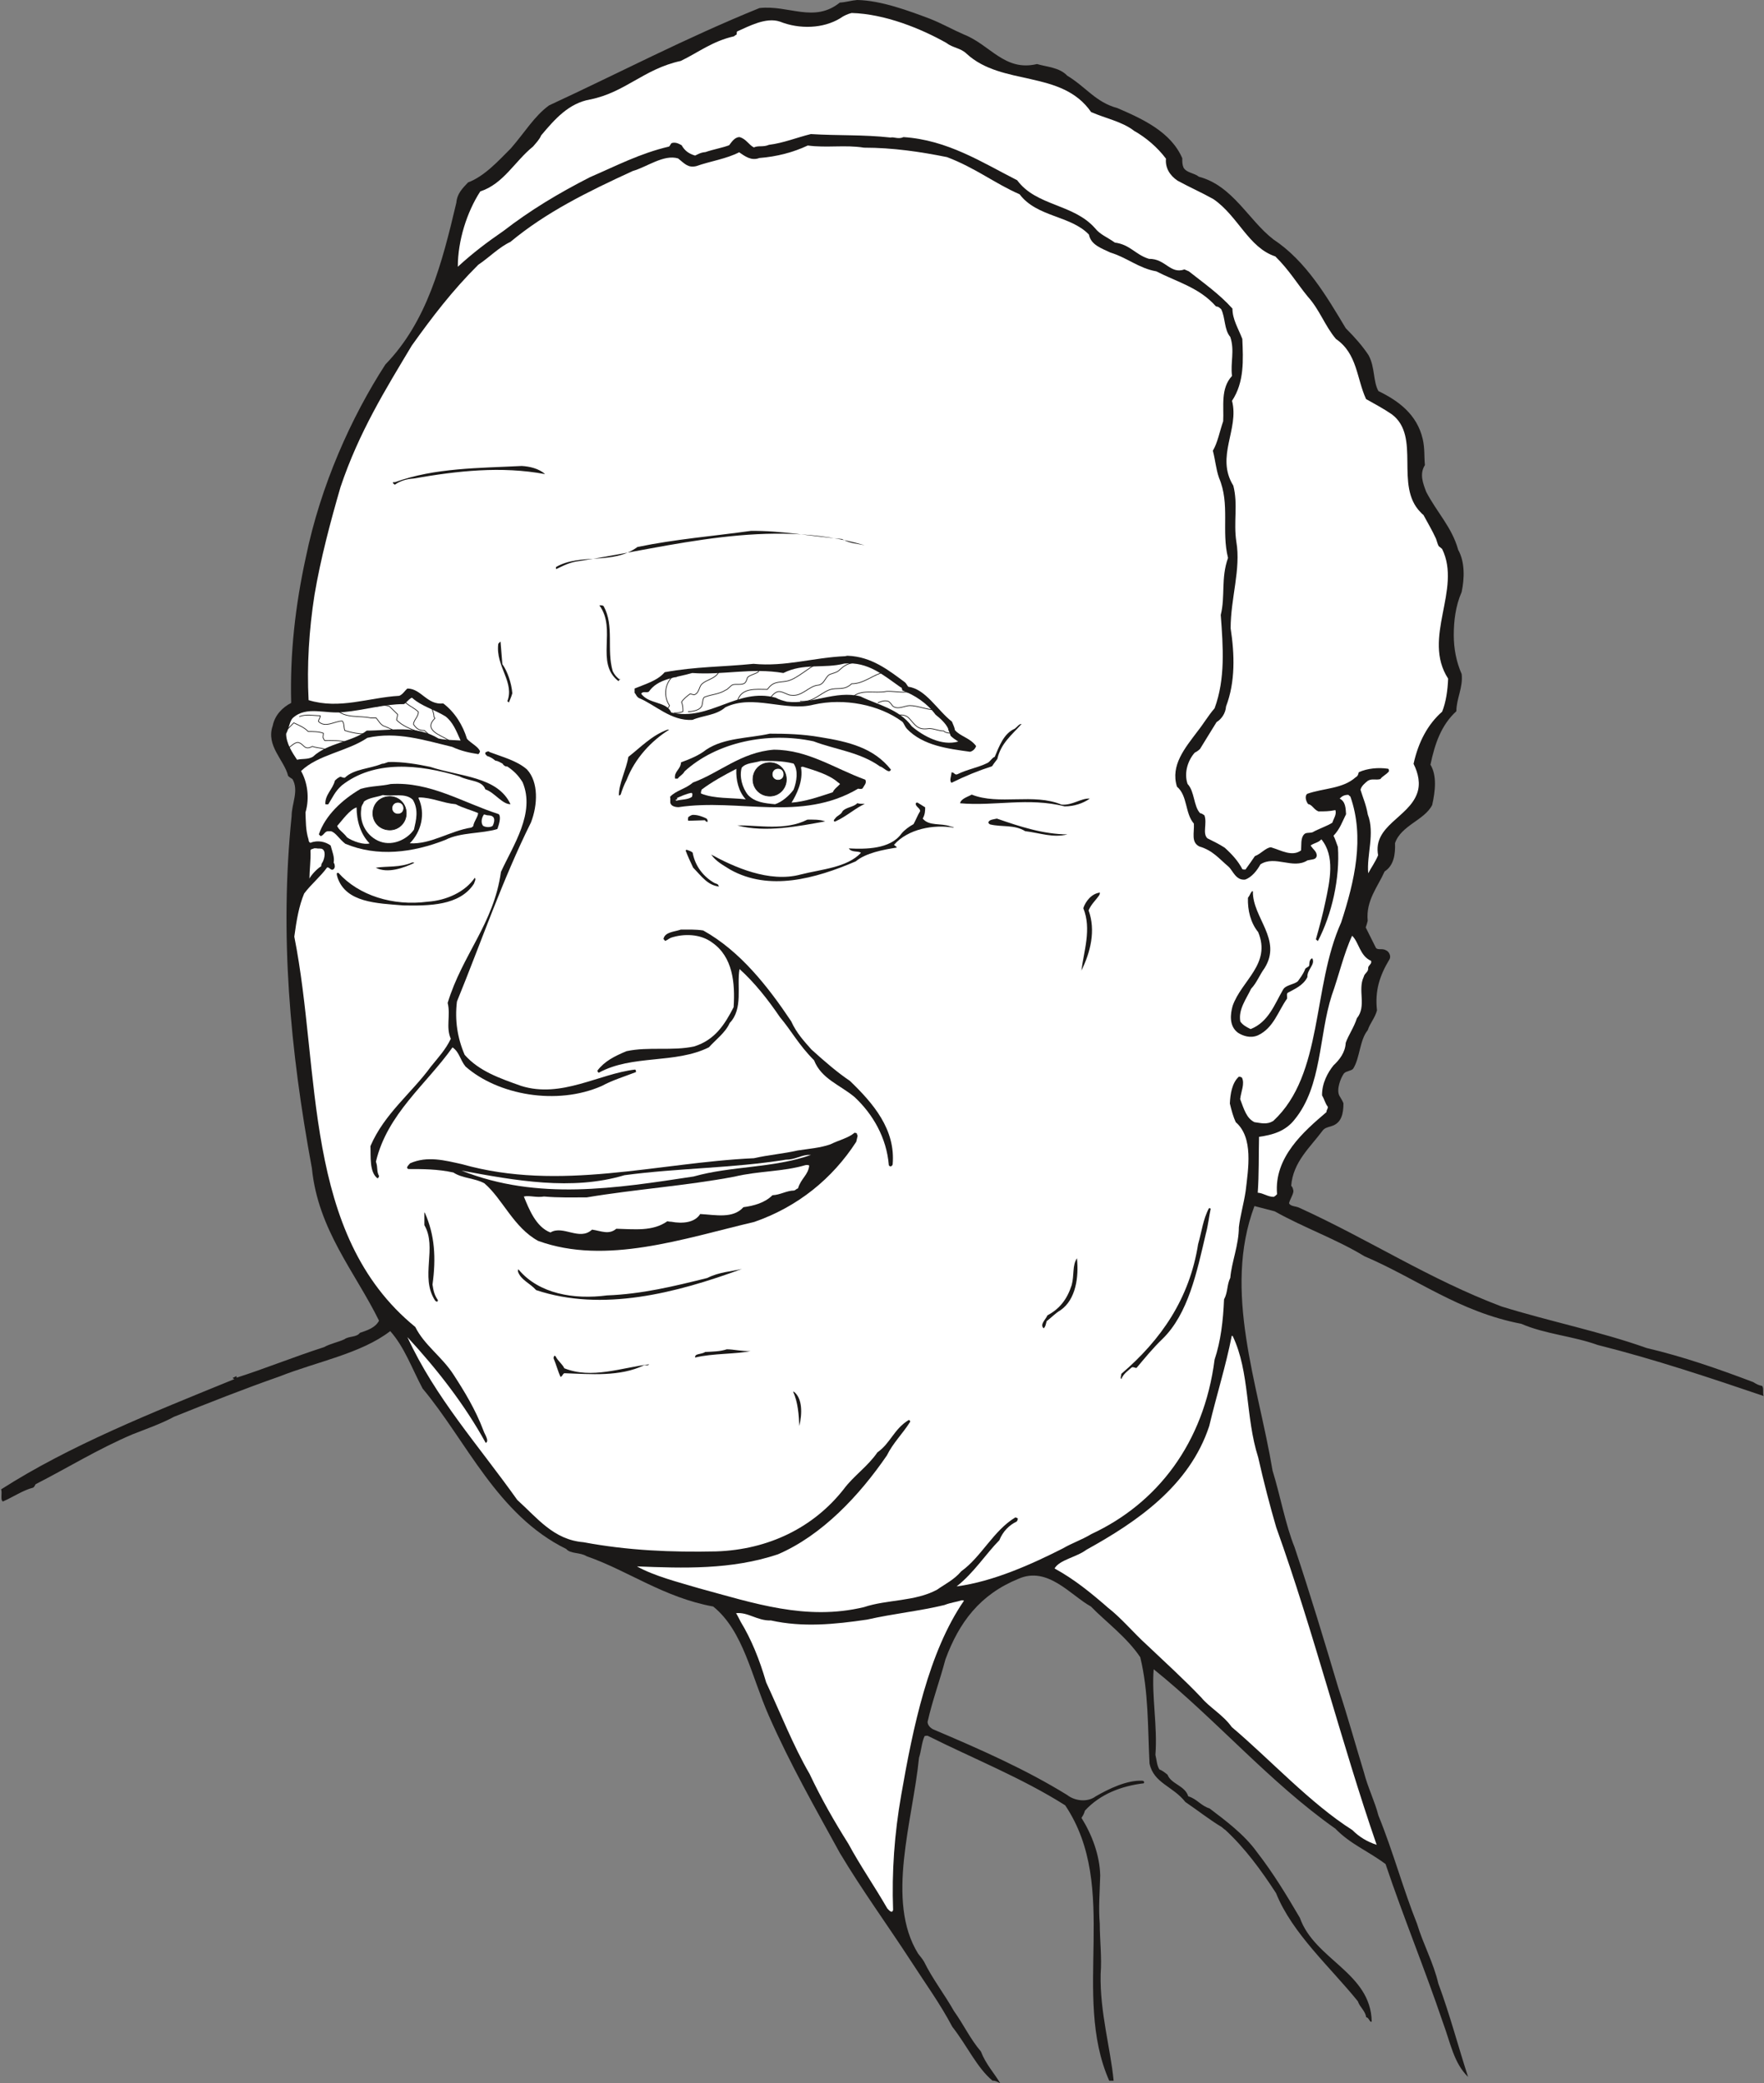 <svg xmlns="http://www.w3.org/2000/svg" xml:space="preserve" width="769.361" height="908.561" fill-rule="evenodd" stroke-linejoin="round" stroke-width="28.222" preserveAspectRatio="xMidYMid" version="1.2" viewBox="0 0 20356 24039"><rect x="0" y="0" width="20356" height="24039" fill="#808080" stroke="none"/><defs class="ClipPathGroup"><clipPath id="a" clipPathUnits="userSpaceOnUse"><path d="M0 0h20356v24039H0z"/></clipPath></defs><g class="SlideGroup"><g class="Slide" clip-path="url(#a)"><g class="Page"><g class="com.sun.star.drawing.ClosedBezierShape"><path fill="none" d="M13 0h20340v24041H13z" class="BoundingBox"/><path fill="#1B1918" d="M9892 0c274 5 594 124 843 218 140 56 254 122 388 180 305 120 470 430 844 341 109 33 259 38 348 134 216 130 330 308 579 374 300 129 620 279 749 579 0 48 0 73 15 109 36 61 125 61 176 104 393 104 571 500 861 724 376 249 615 658 834 1024 109 109 195 208 264 312 76 140 51 305 114 414 231 112 445 269 511 554 25 112 15 195 25 300-66 104-20 215 15 309 125 239 298 410 369 669 79 140 73 331 40 486-71 162-91 337-91 497s30 310 91 450c18 155-61 284-61 429-175 160-248 374-299 617 76 125 56 305 20 465-89 176-358 234-429 440 5 134-15 259-120 327-78 176-218 336-195 569-10 36-10 41-23 77l119 238c26 26 74 0 115 26 30 10 63 63 40 104-111 185-170 358-144 589-26 94-77 140-107 229-94 114-89 320-168 444-20 26-81 26-106 54-39 55-89 185-54 256 26 43 38 64 48 89 0 119-22 229-139 264-49 15-79 20-105 56-140 188-338 358-359 632 21 21 21 41 26 61-5 49-36 84-51 140 15 38 79 33 119 53 814 371 1497 823 2331 1138 548 171 1143 290 1676 480 424 100 823 239 1232 394 35 23 66 38 101 43 23 26 3 82 18 117-607-206-1257-424-1915-589-289-104-607-125-881-244-724-140-1204-521-1811-780-325-198-695-327-1035-518l-234-61c-368 983 41 2047 209 3053 91 295 149 625 254 884 180 540 341 1073 506 1627 114 350 193 640 295 973 43 170 124 330 167 497 170 417 285 849 445 1248 71 236 190 449 246 690 130 348 234 742 343 1077-165-160-203-393-289-624-209-618-460-1227-663-1832-211-157-404-228-580-409-757-533-1382-1265-2096-1839-25 308 46 658 20 988 16 64 16 120 46 168 30 10 63 36 94 61 41 109 201 124 239 249 101 30 145 109 246 140 183 139 399 299 544 500 193 249 343 498 498 762 170 483 818 632 829 1196-21 21-31-48-64-48-10-76-71-112-96-185-318-394-758-783-944-1248-175-269-358-518-584-728-25-16-33-28-43-34-150-91-280-195-419-289-145-185-366-216-414-445-21-419-10-828-107-1226-155-232-404-414-569-585-234-129-498-469-836-320-444 181-685 501-843 930-66 249-150 472-206 721 0 36 31 71 66 87 549 233 1067 462 1545 757 91 71 236 86 330 15 155-89 356-186 533-180 21 0 31 15 21 30-259 31-503 124-679 315-15 51-25 58-40 84 119 190 211 429 216 665-5 193-21 374-5 557 0 190 25 386 10 579-10 439 114 858 150 1232h-51c-440-996 129-2228-508-3178-501-317-1059-538-1588-803-10 0-25 0-35 5-33 72-38 171-64 249-71 724-388 1651-10 2261 31 41 51 61 69 94 96 196 236 376 345 569 114 160 186 320 310 465 58 150 150 244 224 368-6-5-61-35-89-30-181-150-290-399-465-623-145-274-310-498-478-759-279-429-564-818-820-1247-287-524-567-1011-818-1580-203-460-295-983-643-1263-569-104-983-414-1460-580-76-48-186-25-236-84-798-393-1151-1247-1657-1851-125-234-209-478-374-663-335 259-848 353-1277 523-414 145-818 305-1217 465-145 79-320 140-480 203-399 170-747 386-1115 574-10 5-10 26-31 41-119 30-231 109-350 160-32-20-5-92-20-140 789-505 1727-879 2679-1267 36-5-35-16 10-26 0 0 41-30 26 5 327-104 668-243 1011-353 71-40 160-56 236-91 48-38 140-20 178-74 86-30 175-56 221-140-280-568-704-1049-775-1760-254-1374-373-2700-234-4061 0-145 87-295 10-429-10-6-35-21-50-36-44-183-259-348-178-579 25-125 114-213 213-264-15-564 46-1118 170-1684 171-829 524-1614 917-2221 480-496 652-1159 819-1867 10-109 71-165 135-234 190-71 350-249 495-394 165-190 269-370 440-495C7143 843 7910 439 8764 93c335-38 630 176 927-63 76-5 135-25 201-30Z"/></g><g class="com.sun.star.drawing.ClosedBezierShape"><path fill="none" d="M5283 150h11429v9928H5283z" class="BoundingBox"/><path fill="#FFF" d="M9827 150c383 10 802 180 1097 347 71 56 161 56 229 122 409 379 1098 183 1438 674 165 73 358 109 498 218 135 76 269 190 366 320-10 104 43 193 134 254 145 79 275 135 414 213 285 196 404 559 714 661 158 155 254 317 373 462 140 155 196 335 326 490 248 170 238 455 348 694 94 53 200 109 299 177 338 257 26 822 330 1129 18 21 33 31 33 31 51 94 102 180 145 274 16 46 16 56 31 86 15 13 25 18 40 33 229 470-236 1024 69 1496-5 133-25 272-69 381-165 145-274 348-330 602 56 112 81 232 41 341-99 279-513 373-450 714-35 83-78 139-114 208-20-208 79-462-5-678-20-115-56-193-84-285 8-43 53-79 84-104 51-30 89-5 145-20 20-31 68-51 99-89 0-15 0-31-16-31-104-15-233-5-332 41-5 10-5 43-36 58-150 135-373 125-559 191-35 30-10 94 11 119 45 5 68 66 119 84 66 0 124 0 195-15 16 51-20 96-35 145-61 40-160 71-229 111-40 11-76 0-96 23-43 41-31 127-36 186-104 76-228 0-348-36-61 5-114 76-185 102-28 43-69 99-109 155-16 0-31 0-36-5-48-92-114-166-203-247-66-43-130-73-201-109-58-58 0-170-33-264-15-10-25-21-51-26-76-83-61-249-144-337-46-135 10-280 83-361 31-15 51-33 61-43 64-107 125-201 191-310 53-31 104-99 109-180 109-285 99-602 53-902 0-346 120-683 66-998-35-229 21-430-35-648-208-335 71-651-15-979 144-216 129-475 119-714-48-124-114-226-114-350-150-168-343-303-503-430-26-12-41-17-51-22-165 58-218-125-409-122-160-49-213-163-394-188-94-66-170-92-228-165-252-285-678-254-899-554-409-208-804-465-1312-498-61 28-107-5-150 5-315-35-599-20-919-40-163 40-318 104-483 124-71 30-119 5-175 30-59-30-89-99-165-119-54 0-89 53-120 94-83 31-177 46-274 79-58 5-84 25-119 40-69-20-120-55-155-119-21-10-64-41-115-25-10 5-15 25-30 40-338 79-612 224-912 353-373 191-688 381-998 620-196 135-353 254-528 414 0-300 104-630 259-869 269-88 398-348 609-518 38-45 74-81 94-129 160-191 320-371 564-414 409-82 617-351 1047-445 205-99 365-228 614-284 10-10 31-21 31-21 0-10 0-25 5-35 134-59 333-168 493-114 228 91 502 81 698-39 41-30 89-50 130-60Z"/></g><g class="com.sun.star.drawing.ClosedBezierShape"><path fill="none" d="M3396 1679h12269v16925H3396z" class="BoundingBox"/><path fill="#FFF" d="M9321 1679c220 30 431-10 649 25 335 0 655 48 958 109 330 125 553 305 838 429 200 265 589 244 800 465 23 120 145 158 249 208 188 56 327 181 528 216 244 125 498 188 688 404 36 5 36 13 61 33 49 97 33 236 105 320 53 160 0 295 20 450-135 145-92 353-102 523-43 125-63 244-119 340 30 115 35 209 71 313 130 305 25 610 104 924-84 234-30 442-84 658 28 374 54 737-71 1077-73 84-129 181-200 270-138 185-313 388-234 635 124 104 91 307 195 426 6 107-35 216 64 264 155 46 226 140 335 232 51 45 84 161 191 150 79-26 142-110 178-176 170-109 375 61 543-46 46-10 71-10 86-20 11-8 16-13 21-33 0-51-41-71-71-119 45-31 89-31 124-71 160 195 99 476 46 724-31 150-71 295-109 430 5 5 10 10 23 20 160-305 256-725 231-1086-21-53-31-93-51-129 76-79 104-168 145-249-5-69-5-145-74-180 28-28 53-43 99-43 5 0 10 10 25 20 166 472 49 974-106 1451-338 749-203 1753-783 2291-78 49-149 23-218 15-91-45-119-144-165-266 10-89 56-178 20-249-10-5-20-10-35-10-79 71-99 200-104 310 20 83 40 155 68 215 206 178 145 534 114 798-22 145-63 285-78 414 0 203-84 404-99 584-41 84-26 163-72 249-10 244-38 483-109 694-124 967-663 1661-1422 2014-109 66-224 104-328 165-355 180-802 383-1227 439 198-155 338-376 493-533 41-102 114-175 201-216 5-10 12-15 12-36-7-5-12-5-27-12-254 152-394 457-625 622-84 99-183 145-280 213-254 138-579 112-843 201-669 160-1271-46-1906-218-239-71-513-140-714-252 534 21 1087 41 1626-139 510-219 941-679 1258-1141 71-145 181-249 269-389 0 0 0-20-17-20-171 104-211 269-361 373-114 166-274 270-389 425-349 444-869 698-1471 718-521 11-1019-10-1532-106-345-28-533-280-764-488-453-637-943-1176-1268-1879 340 368 660 777 904 1221 46-20-15-104-25-139-94-249-224-460-348-651-135-208-335-337-440-548-1308-1067-1087-2952-1396-4504 25-185 53-353 114-498 84-111 190-196 264-300 20-5 30 15 51 25 20 5 33-10 38-30 0-16 0-36-13-51 13-59-15-125-35-198-56-41-145-66-232-31-7 0-22-10-22-35-36-115-31-214-36-315 51-173 20-353-51-478 196-190 534-226 765-383 343-77 658 28 978 104 104 48 198 68 302 84 5 0 15-16 20-31-15-53-104-94-150-145-48-157-139-307-274-409-188 21-254-172-414-172-33 28-53 68-94 84-353 20-688 160-1046 50-21-393 5-812 68-1214 71-421 186-851 300-1244 213-635 523-1133 823-1634 234-327 465-632 767-932 132-89 236-200 371-264 409-340 881-574 1412-818 163-46 358-195 523-145 79 64 115 110 209 89 165-58 350-84 495-160 68 46 140 102 234 66 200-15 393-66 558-144Z"/></g><g class="com.sun.star.drawing.ClosedBezierShape"><path fill="none" d="M4534 5377h1758v217H4534z" class="BoundingBox"/><path fill="#1B1918" d="M6021 5377c89 5 200 30 269 94-504-94-1009-38-1518 51-79 5-155 27-214 70 0 5-55-33 0-28 459-167 974-162 1463-187Z"/></g><g class="com.sun.star.drawing.ClosedBezierShape"><path fill="none" d="M6415 6126h3564v443H6415z" class="BoundingBox"/><path fill="#1B1918" d="M8665 6126c348-4 688 61 1051 94 92 52 170 52 262 72-1095-321-2226 15-3285 181-120 13-188 54-275 94-4-5-4-20 0-25 280-161 656-21 938-230 444-92 874-125 1309-186Z"/></g><g class="com.sun.star.drawing.ClosedBezierShape"><path fill="none" d="M6916 6985h244v882h-244z" class="BoundingBox"/><path fill="#1B1918" d="M6936 6985c5 0 20 0 30 10 126 229 31 499 105 751 21 43 46 69 84 99-33 69 36-66-18 15-274-211-15-600-221-875h20Z"/></g><g class="com.sun.star.drawing.ClosedBezierShape"><path fill="none" d="M5746 7404h168v703h-168z" class="BoundingBox"/><path fill="#1B1918" d="m5776 7404 21 260c58 81 105 215 115 336-10 38-25 68-35 94-5 35-22-26-27 10 98-230-134-410-100-675 15-20 26-25 26-25Z"/></g><g class="com.sun.star.drawing.ClosedBezierShape"><path fill="none" d="M7323 7567h3943v1109H7323z" class="BoundingBox"/><path fill="#1B1918" d="M9782 7567c275 10 470 165 664 309 15 16 20 31 36 49 200 25 338 275 503 402 10 28 30 63 35 99 66 74 175 89 244 183-10 30-33 56-69 66-259-36-543-71-729-264-30-36-35-66-55-84-266-196-669-275-1022-196-326 84-699-125-1019 31-105 94-265 94-379 145-249 15-430-176-620-253-33-23-33-48-48-58v-51c114-48 264-89 347-188 356-66 675-61 1025-97 368 36 694-73 1057-88 20-5 25-5 30-5Z"/></g><g class="com.sun.star.drawing.ClosedBezierShape"><path fill="none" d="M7399 7655h3660v918H7399z" class="BoundingBox"/><path fill="#FFF" d="M9744 7657c274-24 450 135 649 274 15 0 15 21 20 36 140 53 284 145 383 280 56 44 117 100 145 160 0 23 21 44 26 79 25 31 56 46 91 71-190 54-401-61-536-175-145-201-395-249-593-346-284-74-569 97-848 61-41-11-86-21-130-46-444-120-760 275-1205 171-53-130-259-94-347-217 20-33 60-7 88-23 107-155 310-160 501-216 364 26 679-63 1052 0 234-118 470-48 704-109Z"/></g><g class="com.sun.star.drawing.ClosedBezierShape"><path fill="none" d="M3302 8052h2014v716H3302z" class="BoundingBox"/><path fill="#FFF" d="M4755 8052c111 99 255 134 385 214 86 66 124 165 175 279-71-5-175-5-254-23-265-160-555-91-829-91-165 130-450 140-621 301-58 35-124 20-183 35-55-81-126-191-126-300 35-67 40-145 76-181 160-146 378-43 585-69 239-21 462-92 698-92 28-13 49-53 89-73h5Z"/></g><g class="com.sun.star.drawing.ClosedBezierShape"><path fill="none" d="M10967 8353h823v681h-823z" class="BoundingBox"/><path fill="#1B1918" d="M11789 8354c-115 129-239 223-280 404-35 46-50 66-61 84-158 51-308 112-468 191-29-26 0-79 0-120 31-5 36 36 69 21 111-56 241-77 346-130 31-15 48-56 84-71 51-120 104-270 231-324 33-25 48-55 79-55Z"/></g><g class="com.sun.star.drawing.ClosedBezierShape"><path fill="none" d="M7141 8420h583v761h-583z" class="BoundingBox"/><path fill="#1B1918" d="M7702 8420h20c-206 129-395 330-491 580-33 63-49 109-69 170 0 0-15 10-20 10-4-132 84-295 109-446 140-109 270-248 451-314Z"/></g><g class="com.sun.star.drawing.ClosedBezierShape"><path fill="none" d="M7788 8466h2494v520H7788z" class="BoundingBox"/><path fill="#1B1918" d="M8883 8466c191 0 379 5 580 40 333 53 622 125 818 375-21 55-89-31-125-36-231-166-513-194-769-291-530-113-1119 11-1487 347-21 40-59 53-79 84h-31c-14-84 64-104 69-188 112-41 211-83 290-146 210-140 490-130 734-185Z"/></g><g class="com.sun.star.drawing.ClosedBezierShape"><path fill="none" d="M7732 8651h2261v666H7732z" class="BoundingBox"/><path fill="#1B1918" d="M8929 8651c394 0 703 218 1056 346 21 38-15 69-27 94-6 15-26 15-56 10-658 389-1378 109-2071 213-46 0-79-15-89-35-15-18 0-53-10-84 68-74 177-89 264-165 304-110 553-349 933-379Z"/></g><g class="com.sun.star.drawing.ClosedBezierShape"><path fill="none" d="M4275 8670h3065v4929H4275z" class="BoundingBox"/><path fill="#1B1918" d="M5651 8679c145 55 316 99 430 200 135 145 125 409 46 612-326 654-575 1383-854 2066-26 216 5 419 89 615 165 188 403 270 653 359 465 145 894-140 1314-189 10 8 10 13 10 29-130 51-269 92-394 160-521 229-1200 104-1573-224-66-82-69-165-150-221-305 430-752 765-884 1319 25 69 5 109 36 165 0 15-11 20-16 28-98-69-78-259-83-373 160-374 477-613 698-918 89-110 170-196 229-320-59-135 0-270-36-414 170-559 531-912 615-1512 140-306 399-679 250-1034-49-79-99-130-178-183-20 5-47-16-52-31-20-10-56-35-84-35-25-21-56-44-96-54-10-15-31-20-16-45 16 0 26-20 46 0Z"/></g><g class="com.sun.star.drawing.ClosedBezierShape"><path fill="none" d="M8549 8781h646v501h-646z" class="BoundingBox"/><path fill="#FFF" d="M8779 8781c119 0 244-4 379 30 56 79 36 209 0 301-53 74-140 145-214 168-124-11-231-23-311-105-68-83-103-214-74-316 49-58 140-53 220-78Z"/></g><g class="com.sun.star.drawing.ClosedBezierShape"><path fill="none" d="M3754 8793h2139v491H3754z" class="BoundingBox"/><path fill="#1B1918" d="M4488 8793c155-4 330 25 476 56 348 115 777 110 927 431-94 3-186-138-290-171-40-109-185-91-299-150-468-141-984-190-1358 104-79 71-104 136-155 217-5 3-20 3-35 0-4-112 86-171 111-273 13-12 28-28 59-43 10-5 35 15 56 10 104-102 289-102 429-161 33 0 58-20 79-20Z"/></g><g class="com.sun.star.drawing.ClosedBezierShape"><path fill="none" d="M9134 8847h561v417h-561z" class="BoundingBox"/><path fill="#FFF" d="M9263 8847c146 45 307 93 406 180 15 10 25 20 25 20-30 34-66 54-84 95-155 51-321 109-476 120 55-89 139-250 109-410l20-5Z"/></g><g class="com.sun.star.drawing.ClosedBezierShape"><path fill="none" d="M8088 8872h519v354h-519z" class="BoundingBox"/><path fill="#FFF" d="M8497 8877c-5 125 25 255 109 347-165-20-359-5-514-66-9-10 0-31 5-47 119-89 249-161 400-239v5Z"/></g><g class="com.sun.star.drawing.ClosedBezierShape"><path fill="none" d="M3680 9045h2090v787H3680z" class="BoundingBox"/><path fill="#1B1918" d="M4508 9047c455-29 829 213 1248 348 30 36 0 123-16 171-180 56-424 36-599 125-378 150-788 200-1157 45-71-55-109-129-165-144h-35c-36 0-49 50-84 56-5-6-15-11-20-21 73-217 269-400 482-524 127-36 236-30 346-56Z"/></g><g class="com.sun.star.drawing.ClosedBezierShape"><path fill="none" d="M7795 9149h196v92h-196z" class="BoundingBox"/><path fill="#FFF" d="m7980 9149 10 10c0 16 0 21-5 36-47 34-120 29-177 44-42-10 35-15 0-29 47-20 110-51 172-61Z"/></g><g class="com.sun.star.drawing.ClosedBezierShape"><path fill="none" d="M11079 9169h1499v137h-1499z" class="BoundingBox"/><path fill="#1B1918" d="M11213 9169c315 126 715-20 1037 116 127 10 221-75 326-70-74 54-181 90-290 90-419-106-814 0-1207-36 10-54 93-75 134-100Z"/></g><g class="com.sun.star.drawing.ClosedBezierShape"><path fill="none" d="M4164 9174h644v556h-644z" class="BoundingBox"/><path fill="#FFF" d="M4418 9174c109 20 260-30 346 55 69 116 38 235 13 344-84 121-265 202-420 126-141-69-208-220-189-359 0-52 30-67 30-88 54-48 154-53 220-78Z"/></g><g class="com.sun.star.drawing.ClosedBezierShape"><path fill="none" d="M4728 9202h790v531h-790z" class="BoundingBox"/><path fill="#FFF" d="M4838 9202c145 0 274 66 420 78 89 46 175 66 259 102 0 43-46 90-56 151-8 10-13 10-23 17-241 36-466 196-709 181 129-130 187-339 99-524l10-5Z"/></g><g class="com.sun.star.drawing.ClosedBezierShape"><path fill="none" d="M9622 9267h358v214h-358z" class="BoundingBox"/><path fill="#1B1918" d="M9913 9273c25 5 41 0 66 5-92 35-212 145-342 202-20 0-20-15 0-35 25-37 68-42 85-83 40-49 134-49 171-94l20 5Z"/></g><g class="com.sun.star.drawing.ClosedBezierShape"><path fill="none" d="M8207 9261h2801v909H8207z" class="BoundingBox"/><path fill="#1B1918" d="m10587 9261 89 55c0 38 0 79-28 130 74 90 209 49 318 90 15 5 36 5 41 15-234-41-529 15-689 196 0 12 21 12 31 33-155 25-356 61-475 160-469 201-999 346-1447 95-86-54-165-95-220-174 259 141 668 329 1033 230 239-61 535-79 695-250-31-26-107 0-140-51 193 10 478 10 607-170 36-44 92-84 140-110 25-44 45-100 76-150 0-33-41-44-51-79 0-10 0-20 20-20Z"/></g><g class="com.sun.star.drawing.ClosedBezierShape"><path fill="none" d="M3890 9317h376v422h-376z" class="BoundingBox"/><path fill="#FFF" d="M4115 9317c0 154 46 310 150 415-61 20-192-21-260-69-41-56-97-86-114-132 58-65 144-189 224-214Z"/></g><g class="com.sun.star.drawing.ClosedBezierShape"><path fill="none" d="M5558 9397h147v148h-147z" class="BoundingBox"/><path fill="#FFF" d="M5606 9403c20 10 56 0 80 20 30 21 15 75 0 106-24 20-80 20-112 0-29-37-15-96 11-131l21 5Z"/></g><g class="com.sun.star.drawing.ClosedBezierShape"><path fill="none" d="M7939 9403h229v82h-229z" class="BoundingBox"/><path fill="#1B1918" d="M7999 9403c56 0 109 21 151 41 5 0 20 21 15 39-10 0-20 0-30-18l-193 6c-4-12-4-22 0-42 10-5 31-26 57-26Z"/></g><g class="com.sun.star.drawing.ClosedBezierShape"><path fill="none" d="M11405 9446h914v199h-914z" class="BoundingBox"/><path fill="#1B1918" d="M11504 9446c255 89 539 182 814 182-165 43-311-15-488-37-125-78-271-45-405-78 0 0-15-6-20-22 10-35 58-35 99-45Z"/></g><g class="com.sun.star.drawing.ClosedBezierShape"><path fill="none" d="M8509 9457h1015v108H8509z" class="BoundingBox"/><path fill="#1B1918" d="M9317 9458c66 0 135-4 206 20-300 55-692 133-1014 47 243-5 549 65 808-67Z"/></g><g class="com.sun.star.drawing.ClosedBezierShape"><path fill="none" d="M3571 9789h177v350h-177z" class="BoundingBox"/><path fill="#FFF" d="M3650 9789c21 5 31 0 62 5 54 20 33 110 13 150-18 26-18 36-18 51-52 33-114 100-136 143 0-94 17-214 12-324 5-20 26-15 42-25h25Z"/></g><g class="com.sun.star.drawing.ClosedBezierShape"><path fill="none" d="M7912 9805h386v427h-386z" class="BoundingBox"/><path fill="#1B1918" d="M7932 9809c10 5 40 10 61 30 29 161 130 281 251 350 35 16 38 6 53 41-131-15-199-115-299-219-36-77-66-141-86-197 0 0 10-14 20-5Z"/></g><g class="com.sun.star.drawing.ClosedBezierShape"><path fill="none" d="M4336 9952h447v92h-447z" class="BoundingBox"/><path fill="#1B1918" d="M4757 9952s20 0 25 5c-120 56-306 127-446 56 125-20 285 0 421-61Z"/></g><g class="com.sun.star.drawing.ClosedBezierShape"><path fill="none" d="M3886 10072h1601v379H3886z" class="BoundingBox"/><path fill="#1B1918" d="M3906 10073c233 260 627 385 1030 332 218-15 431-113 543-276 15 18 0 39-10 69-165 255-521 255-814 250-310-25-660-33-759-319-10-31-10-36-10-51 0 0 10-9 20-5Z"/></g><g class="com.sun.star.drawing.ClosedBezierShape"><path fill="none" d="M14204 10282h950v1684h-950z" class="BoundingBox"/><path fill="#1B1918" d="M14458 10286c-5 305 341 554 135 885-61 84-89 168-156 239-53 114-150 238-124 378 30 41 66 61 119 87 207-82 275-285 374-455 31-56 123-56 171-97 26-38 56-73 82-134 0-18 28-23 48-43 5-32 0-47 15-73 0 0 15-15 21-15 40 72-61 128-56 217-49 99-153 140-225 180-20 13-5 44-10 69-104 145-155 340-338 424-87 36-171 5-227-30-108-79-88-219-63-310 104-297 448-483 295-852-87-107-123-252-118-396 26-33 26-54 47-74 5-9 5 0 10 0Z"/></g><g class="com.sun.star.drawing.ClosedBezierShape"><path fill="none" d="M12478 10300h216v901h-216z" class="BoundingBox"/><path fill="#1B1918" d="m12693 10300-5 25c-41 63-94 104-126 180 85 234 21 484-83 695 27-221 120-481 22-720 26-81 98-170 192-180Z"/></g><g class="com.sun.star.drawing.ClosedBezierShape"><path fill="none" d="M6893 10726h3413v2734H6893z" class="BoundingBox"/><path fill="#1B1918" d="M7856 10727c79 0 170-4 259 10 429 239 751 653 1015 1048 63 140 155 236 233 325 160 145 305 269 445 363 269 259 528 560 493 964 0 5-21 41-44 10-25-317-185-592-396-788-167-140-383-209-467-424-180-181-259-338-394-498-140-206-294-400-466-555-35 193 46 458-114 623-46 109-170 201-239 280-391 195-884 81-1272 294-5-5-15-10-15-25 83-109 195-165 335-224 254-55 533 0 782-55 239-74 353-254 455-453 18-280-10-580-247-745-139-104-332-104-477-56-36 16-41 31-71 36 0-5-5-15-15-20 15-84 127-84 200-110Z"/></g><g class="com.sun.star.drawing.ClosedBezierShape"><path fill="none" d="M14513 10798h1312v3015h-1312z" class="BoundingBox"/><path fill="#FFF" d="M15603 10798c78 73 89 233 218 289 15 36-33 51-33 84 5 46-41 56-51 101-73 153 36 338-79 478-35 109-96 191-129 284-5 110-72 196-141 260-66 82-134 206-132 346 31 53 36 94 66 130 5 25-15 33-15 63-259 221-608 521-570 947-15 16-20 21-38 31-71 0-117-43-185-48 15-211 10-430 15-645 155-21 305-64 410-199 317-386 279-968 429-1433 79-219 141-488 235-688Z"/></g><g class="com.sun.star.drawing.ClosedBezierShape"><path fill="none" d="M4698 13071h5201v1364H4698z" class="BoundingBox"/><path fill="#1B1918" d="M9886 13076c0 5 6 20 11 30l-16 69c-274 424-673 750-1176 925-820 193-1713 503-2495 219-284-155-409-483-620-664-109-61-254-56-358-125-180-40-355-40-520-40-33-16 0-41 20-66 200-89 404-33 599 10 1133 321 2257-18 3369-69 183-41 338-51 503-89 130-20 264-30 379-71 104-51 211-74 279-134l25 5Z"/></g><g class="com.sun.star.drawing.ClosedBezierShape"><path fill="none" d="M5325 13326h4034v401H5325z" class="BoundingBox"/><path fill="#FFF" d="M9318 13327h40c-439 155-914 125-1354 249-897 136-1797 282-2678-68 617 114 1273 235 1880 53 630-84 1238-79 1863-179 99 0 160-45 249-55Z"/></g><g class="com.sun.star.drawing.ClosedBezierShape"><path fill="none" d="M6045 13442h3294v798H6045z" class="BoundingBox"/><path fill="#FFF" d="M9298 13444c5 0 25-4 40 5-10 109-96 150-129 264-21 5-26 20-46 25-84 0-160 51-249 54-86 87-216 123-335 138-120 135-319 89-499 79-61 99-201 114-335 89-26 0-43-6-43-6-171 120-376 92-590 87-86 73-175 25-280 10-145 135-335-56-480 33-168-63-249-274-307-415 68-15 142 15 233 0 175 15 320 10 493 10 560-94 1149-134 1703-239 285-68 554-55 824-134Z"/></g><g class="com.sun.star.drawing.ClosedBezierShape"><path fill="none" d="M12933 13941h1040v1974h-1040z" class="BoundingBox"/><path fill="#1B1918" d="m13961 13942 10 5c-20 94-30 195-56 289-104 445-203 923-499 1213-109 104-210 228-300 335-16 5-36-15-56-5-33 30-99 74-120 135-16-11 0-41 0-61 461-394 787-869 886-1497 41-140 56-285 125-414h10Z"/></g><g class="com.sun.star.drawing.ClosedBezierShape"><path fill="none" d="M4896 13993h158v1029h-158z" class="BoundingBox"/><path fill="#1B1918" d="M4902 13993c116 260 131 524 89 830 11 73 21 119 62 180 0 33-30 10-35 0-172-270 30-606-121-866v-144h5Z"/></g><g class="com.sun.star.drawing.ClosedBezierShape"><path fill="none" d="M12027 14518h408v811h-408z" class="BoundingBox"/><path fill="#1B1918" d="M12428 14524c21 206-10 470-190 595-60 34-116 95-159 125-10 26-10 59-35 84-50-43 25-104 43-150 140-74 227-184 280-349 31-115 5-227 61-310v5Z"/></g><g class="com.sun.star.drawing.ClosedBezierShape"><path fill="none" d="M5977 14643h2585v358H5977z" class="BoundingBox"/><path fill="#1B1918" d="M5987 14653c233 275 632 346 1018 295 400-15 768-104 1157-201 135-69 274-74 399-104-762 280-1612 498-2374 244-76-84-175-115-210-214 0 0 0-40 10-20Z"/></g><g class="com.sun.star.drawing.ClosedBezierShape"><path fill="none" d="M12168 15415h3719v5874h-3719z" class="BoundingBox"/><path fill="#FFF" d="M14224 15415c201 419 145 932 295 1402 63 279 135 558 208 807 435 1213 750 2480 1159 3664-110-36-201-91-280-170-488-310-942-808-1392-1189-99-140-260-229-349-338-206-216-414-404-630-609-155-140-289-305-449-430-203-177-389-328-617-453 58-101 253-129 368-216 579-320 1189-734 1417-1427 85-358 192-694 260-1041h10Z"/></g><g class="com.sun.star.drawing.ClosedBezierShape"><path fill="none" d="M8021 15570h641v96h-641z" class="BoundingBox"/><path fill="#1B1918" d="M8387 15570c78 0 185 26 274 20-150 36-441 26-639 75-9-49 74-34 115-64 94-5 170-5 250-31Z"/></g><g class="com.sun.star.drawing.ClosedBezierShape"><path fill="none" d="M6388 15645h1104v246H6388z" class="BoundingBox"/><path fill="#1B1918" d="M6413 15653c20 46 79 90 99 136 315 126 651-5 979-46-15 21-41 5-59 11-279 135-615 102-920 92-20 10-20 33-43 43-31-64-51-146-81-215 0-10 5-45 25-21Z"/></g><g class="com.sun.star.drawing.ClosedBezierShape"><path fill="none" d="M9152 16060h95v396h-95z" class="BoundingBox"/><path fill="#1B1918" d="M9162 16060c100 78 95 255 62 395-5-120-16-280-72-395h10Z"/></g><g class="com.sun.star.drawing.ClosedBezierShape"><path fill="none" d="M8493 18466h2632v3596H8493z" class="BoundingBox"/><path fill="#FFF" d="M11099 18466s20 0 25 5c-409 594-589 1465-724 2241-79 449-110 891-94 1326-11 51-51 0-67-16-149-259-309-487-449-746-163-259-313-521-447-805-191-329-336-702-502-1058-78-269-172-498-294-699-23-43-33-68-53-99 139-15 243 89 403 84 365 81 730 46 1109-10 305-69 608-99 892-168 77-30 140-35 201-55Z"/></g><g class="com.sun.star.drawing.ClosedBezierShape"><path fill="none" d="M8685 8797h394v394h-394z" class="BoundingBox"/><path fill="#1B1918" d="M8885 8801c105 0 189 83 189 194 0 105-84 191-189 191-113 0-196-86-196-191 0-111 83-194 196-194Z"/><path fill="none" stroke="#1B1918" stroke-linejoin="miter" stroke-width="8" d="M8885 8801c105 0 189 83 189 194 0 105-84 191-189 191-113 0-196-86-196-191 0-111 83-194 196-194Z"/></g><g class="com.sun.star.drawing.ClosedBezierShape"><path fill="none" d="M8914 8871h129v129h-129z" class="BoundingBox"/><path fill="#FFF" d="M8979 8875c36 0 59 25 59 61 0 33-23 59-59 59s-61-26-61-59c0-36 25-61 61-61Z"/><path fill="none" stroke="#FFF" stroke-linejoin="miter" stroke-width="8" d="M8979 8875c36 0 59 25 59 61 0 33-23 59-59 59s-61-26-61-59c0-36 25-61 61-61Z"/></g><g class="com.sun.star.drawing.ClosedBezierShape"><path fill="none" d="M4299 9188h394v394h-394z" class="BoundingBox"/><path fill="#1B1918" d="M4499 9192c105 0 189 83 189 194 0 105-84 191-189 191-113 0-196-86-196-191 0-111 83-194 196-194Z"/><path fill="none" stroke="#1B1918" stroke-linejoin="miter" stroke-width="8" d="M4499 9192c105 0 189 83 189 194 0 105-84 191-189 191-113 0-196-86-196-191 0-111 83-194 196-194Z"/></g><g class="com.sun.star.drawing.ClosedBezierShape"><path fill="none" d="M4527 9262h129v129h-129z" class="BoundingBox"/><path fill="#FFF" d="M4592 9266c36 0 59 25 59 61 0 33-23 59-59 59s-61-26-61-59c0-36 25-61 61-61Z"/><path fill="none" stroke="#FFF" stroke-linejoin="miter" stroke-width="8" d="M4592 9266c36 0 59 25 59 61 0 33-23 59-59 59s-61-26-61-59c0-36 25-61 61-61Z"/></g><g fill="none" class="com.sun.star.drawing.OpenBezierShape"><path d="M7678 7803h134v383h-134z" class="BoundingBox"/><path stroke="#1B1918" stroke-linejoin="miter" stroke-width="8" d="M7699 8182c10-15 27-31 27-41-66-94-61-245 35-333h49"/></g><g fill="none" class="com.sun.star.drawing.OpenBezierShape"><path d="M7777 7724h614v508h-614z" class="BoundingBox"/><path stroke="#1B1918" stroke-linejoin="miter" stroke-width="8" d="M7777 8226c40 0 68 0 104-15 0-36 0-69-16-110 21-36 67-71 98-94 15 0 33 10 48 10 61-20 51-92 92-127 48-44 145-60 183-121 21-30 72-47 102-38"/></g><g fill="none" class="com.sun.star.drawing.OpenBezierShape"><path d="M7940 7699h903v519h-903z" class="BoundingBox"/><path stroke="#1B1918" stroke-linejoin="miter" stroke-width="8" d="M7940 8212c45 0 124-15 149-51 26-23 11-109 46-119 84-31 163-31 239-79 31-11 59-57 85-62 35-10 96 5 129-15 21-10 31-48 36-64 15-30 99-45 129-71 0-33 56-57 87-43"/></g><g fill="none" class="com.sun.star.drawing.OpenBezierShape"><path d="M8505 7642h946v452h-946z" class="BoundingBox"/><path stroke="#1B1918" stroke-linejoin="miter" stroke-width="8" d="M8509 8091c45-161 218-136 347-136 67-94 123-78 217-94 120-20 249-156 359-201l15-15"/></g><g fill="none" class="com.sun.star.drawing.OpenBezierShape"><path d="M8886 7639h1078v418H8886z" class="BoundingBox"/><path stroke="#1B1918" stroke-linejoin="miter" stroke-width="8" d="M8890 8053c20-30 60-73 99-73 50 0 101 43 144 43 121 15 197-100 296-115 76-5 84-69 130-115 30-25 99-25 134-67 88-83 156-83 270-83"/></g><g fill="none" class="com.sun.star.drawing.OpenBezierShape"><path d="M9232 7751h1010v348H9232z" class="BoundingBox"/><path stroke="#1B1918" stroke-linejoin="miter" stroke-width="8" d="M9233 8092c149 15 213-79 335-131 94-35 168 15 260-71 145 0 244-105 378-135h31v20"/></g><g fill="none" class="com.sun.star.drawing.OpenBezierShape"><path d="M9824 7972h717v86h-717z" class="BoundingBox"/><path stroke="#1B1918" stroke-linejoin="miter" stroke-width="8" d="M9827 8054c104-111 270-47 404-76 66-4 151 13 220 8 15 0 71 5 86 16"/></g><g fill="none" class="com.sun.star.drawing.OpenBezierShape"><path d="M10128 8083h652v112h-652z" class="BoundingBox"/><path stroke="#1B1918" stroke-linejoin="miter" stroke-width="8" d="M10130 8110c35-15 68-29 114-20 20 5 46 40 57 57 58 48 144-5 198-5 86 0 196 48 280 48"/></g><g fill="none" class="com.sun.star.drawing.OpenBezierShape"><path d="M10349 8246h619v220h-619z" class="BoundingBox"/><path stroke="#1B1918" stroke-linejoin="miter" stroke-width="8" d="M10351 8257c40-14 104-9 139 31 66 69 94 137 215 121 50-11 121 26 185 26 20 25 84 25 71 25"/></g><g fill="none" class="com.sun.star.drawing.OpenBezierShape"><path d="M4920 8124h264v424h-264z" class="BoundingBox"/><path stroke="#1B1918" stroke-linejoin="miter" stroke-width="8" d="M5180 8543c-94-61-300-115-161-255l-11-16c0-35-25-144-88-144"/></g><g fill="none" class="com.sun.star.drawing.OpenBezierShape"><path d="M4659 8044h344v480h-344z" class="BoundingBox"/><path stroke="#1B1918" stroke-linejoin="miter" stroke-width="8" d="M4663 8044v45c45 54 114 75 165 126 0 58-56 94-56 144 35 50 62 70 125 70l102 91"/></g><g fill="none" class="com.sun.star.drawing.OpenBezierShape"><path d="M4168 8129h647v315h-647z" class="BoundingBox"/><path stroke="#1B1918" stroke-linejoin="miter" stroke-width="8" d="M4812 8439c-84-30-171-66-235-130 0-21 11-41 11-66l-92-90c-10-10-58-15-84-15-76 15-120 30-196 0-10 0-43-5-48-5"/></g><g fill="none" class="com.sun.star.drawing.OpenBezierShape"><path d="M3873 8183h733v270h-733z" class="BoundingBox"/><path stroke="#1B1918" stroke-linejoin="miter" stroke-width="8" d="M3876 8186c114 109 270 68 404 99h61c23 25 54 87 100 97 36 13 155 74 160 64"/></g><g fill="none" class="com.sun.star.drawing.OpenBezierShape"><path d="M3452 8248h880v227h-880z" class="BoundingBox"/><path stroke="#1B1918" stroke-linejoin="miter" stroke-width="8" d="M4329 8446c-99 45-250 15-349-16-15-35-5-84-30-110-87 0-196 85-275 5 0-20 21-40 21-66-77 0-161-22-242 10"/></g><g fill="none" class="com.sun.star.drawing.OpenBezierShape"><path d="M3304 8336h714v256h-714z" class="BoundingBox"/><path stroke="#1B1918" stroke-linejoin="miter" stroke-width="8" d="m3307 8425 83-84c56 27 123 53 166 100 51 0 125 0 176 20 0 15-5 33-5 48 5 15 15 32 20 37 84 0 181-5 250 20 15 0 15 15 15 25"/></g><g fill="none" class="com.sun.star.drawing.OpenBezierShape"><path d="M3322 8563h478v111h-478z" class="BoundingBox"/><path stroke="#1B1918" stroke-linejoin="miter" stroke-width="8" d="M3325 8634c30-21 78-69 114-67 72 15 67 98 166 46 51 21 151 16 191 57"/></g></g></g></g></svg>
